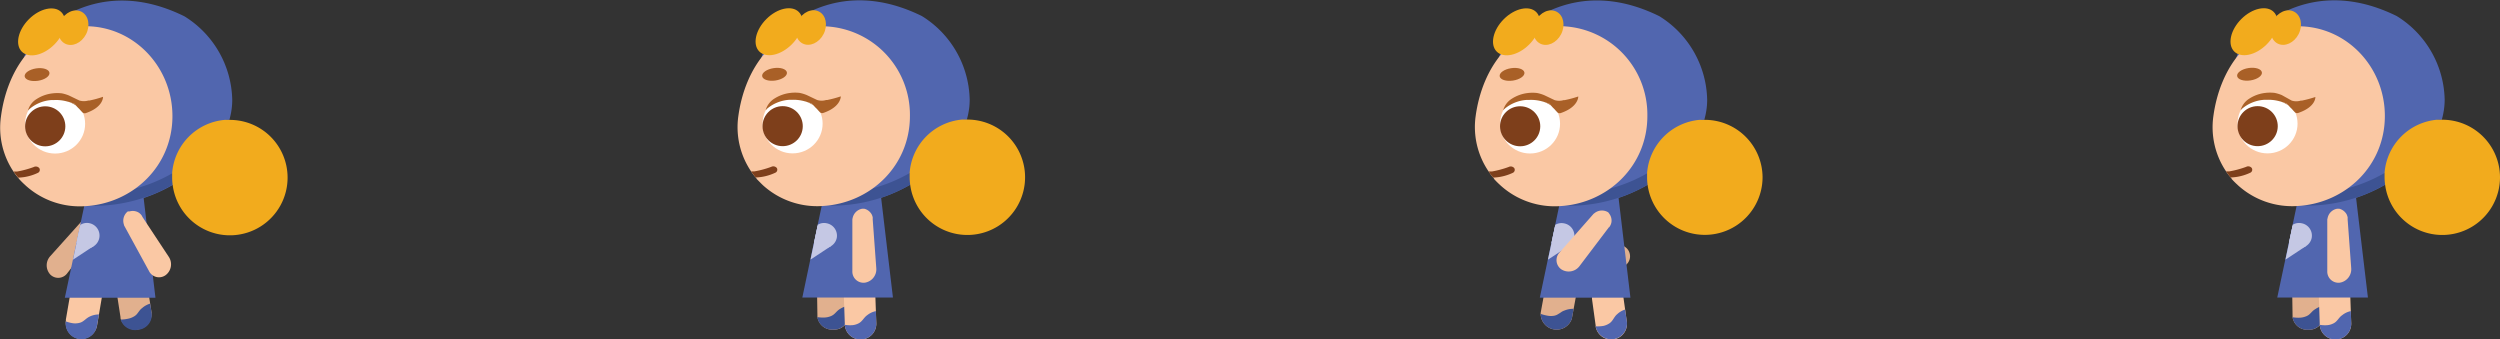 <svg id="Layer_1" data-name="Layer 1" xmlns="http://www.w3.org/2000/svg" viewBox="0 0 447.26 60.65"><rect x="0" y="0" width="447.26" height="60.65" fill="#333333" stroke="none"/><defs><style>.cls-1{fill:#e1b08e;}.cls-2{fill:#3d5393;}.cls-3{fill:#5166af;}.cls-4{fill:#fac8a4;}.cls-5{fill:#f2ab1d;}.cls-6{fill:#c5c8e4;}.cls-7{fill:#7e3f1b;}.cls-8{fill:#a96027;}.cls-9{fill:#fff;}</style></defs><path class="cls-1" d="M415.69,52.48l.06,4A2.65,2.65,0,0,1,413,59a2.69,2.69,0,0,1-2.85-2.24c0-.06,0-.11,0-.17l-.06-4a2.65,2.65,0,0,1,2.78-2.49,3,3,0,0,1,2,.68A2.28,2.28,0,0,1,415.69,52.48Z"/><path class="cls-2" d="M415.72,54.68l0,1.79A2.65,2.65,0,0,1,413,59a2.69,2.69,0,0,1-2.85-2.24,6.64,6.64,0,0,0,1.41.07,3.23,3.23,0,0,0,.93-.21h0a2.07,2.07,0,0,0,.57-.3c.26-.21.47-.46.71-.69a2.89,2.89,0,0,1,.45-.33A4.08,4.08,0,0,1,415.72,54.68Z"/><path class="cls-3" d="M407.37,2.73a26.56,26.56,0,0,1-5.72,4.66A22.2,22.2,0,0,1,407.37,2.73Z"/><path class="cls-1" d="M413.59,51.28a2,2,0,0,0,2.12-2.2l-.55-9.22v0a1.47,1.47,0,0,0-.07-.26A2.11,2.11,0,0,0,413.26,38h-.07a.29.29,0,0,1-.1,0l-.15,0a2.07,2.07,0,0,0-1.13.82,1.5,1.5,0,0,0-.24.51,1.4,1.4,0,0,0-.06.28,3,3,0,0,0,0,.31.09.09,0,0,0,0,.07l-.11,8.74A2.45,2.45,0,0,0,413.59,51.28Z"/><path class="cls-4" d="M420.48,53.12l.16,4.6a2.82,2.82,0,0,1-5.63.39c0-.07,0-.13,0-.2l-.15-4.6a2.82,2.82,0,0,1,4.75-2.15A2.75,2.75,0,0,1,420.48,53.12Z"/><path class="cls-3" d="M420.57,55.66l.07,2.06a2.82,2.82,0,0,1-5.63.39,5.54,5.54,0,0,0,1.41.06,2.92,2.92,0,0,0,.93-.26s0,0,0,0h0a2,2,0,0,0,.56-.36c.26-.24.46-.53.7-.8a2.61,2.61,0,0,1,.44-.38A3.59,3.59,0,0,1,420.57,55.66Z"/><polygon class="cls-3" points="423.63 53.23 407.41 53.23 408.87 46.34 409.52 43.26 409.53 43.22 410.18 40.18 410.2 40.02 411.45 34.14 421.36 34.14 423.63 53.23"/><path class="cls-3" d="M437.36,17.83c0,10.27-12.71,19-24.26,19s-17-19.5-12-29c.11-.22.4-.26.59-.38a26.56,26.56,0,0,0,5.72-4.66c4.7-2.67,12-4.53,21.37.08l0,0A18,18,0,0,1,437.36,17.83Z"/><path class="cls-2" d="M436.84,21.38c-1.34,4.7-5.23,8.84-10.14,11.65a28.06,28.06,0,0,1-13.6,3.76c-9,0-14.29-11.77-13.87-21.48.36,9.22,5.53,19.35,13.87,19.35a27.88,27.88,0,0,0,13.54-3.73A22.32,22.32,0,0,0,436,21.42C436.3,21.4,436.57,21.38,436.84,21.38Z"/><path class="cls-5" d="M447.26,31.71A10.32,10.32,0,0,1,426.7,33a9.54,9.54,0,0,1-.09-1.32q0-.39,0-.78A10.33,10.33,0,0,1,436,21.42c.27,0,.54,0,.81,0h.1A10.32,10.32,0,0,1,447.26,31.71Z"/><path class="cls-4" d="M426.66,20.75c0,8.89-7,15.58-15.55,16.1a14.42,14.42,0,0,1-10.68-3.66l-.18-.17a13.85,13.85,0,0,1-1-1l0-.05-.14-.18a10.81,10.81,0,0,1-.83-1.09,14.14,14.14,0,0,1-2.3-9.91c1.19-8.74,6.58-16.09,15.16-16.09S426.66,11.87,426.66,20.75Z"/><ellipse class="cls-5" cx="408.92" cy="4.92" rx="3.21" ry="2.57" transform="translate(218.66 366.92) rotate(-62.96)"/><ellipse class="cls-5" cx="403.25" cy="5.68" rx="5" ry="3.21" transform="translate(114.09 286.8) rotate(-45)"/><path class="cls-6" d="M412.59,44l-.25.16-3.47,2.3.64-3s0,0,0,0,0,0,0,0l.65-3.07.23.36Z"/><path class="cls-6" d="M410.51,42a2.23,2.23,0,0,1-1,1.45l.65-3.07v-.08a1.81,1.81,0,0,1,.22.44A2.07,2.07,0,0,1,410.51,42Z"/><path class="cls-6" d="M413.57,42.57a2.27,2.27,0,0,1-1.23,1.58,2.15,2.15,0,0,1-1.44.19,2.2,2.2,0,0,1-1.39-.9s0,0,0,0,0,0,0,0l.65-3.07,0-.15a2.16,2.16,0,0,1,1.6-.28A2.25,2.25,0,0,1,413.57,42.57Z"/><path class="cls-7" d="M402.63,30.88a9,9,0,0,1-2.48.77,9.67,9.67,0,0,1-1.07.1,10.81,10.81,0,0,1-.83-1.09l.6,0a17.3,17.3,0,0,0,3-.81.8.8,0,0,1,1,.21A.59.59,0,0,1,402.63,30.88Z"/><ellipse class="cls-8" cx="402.45" cy="13.31" rx="2.24" ry="1.12" transform="translate(2.5 60.02) rotate(-8.56)"/><ellipse class="cls-9" cx="405.67" cy="22.12" rx="5.37" ry="5.32"/><path class="cls-8" d="M409.4,18.85a6.32,6.32,0,0,0-1.1-.59,8.1,8.1,0,0,1,.79.26Z"/><ellipse class="cls-7" cx="403.9" cy="22.57" rx="3.6" ry="3.58"/><path class="cls-8" d="M411.18,20.2a.6.6,0,0,1-.63-.13l-.31-.33h0a4.37,4.37,0,0,0-.47-.49l-.36-.39-.31-.33a8.1,8.1,0,0,0-.79-.26,2.49,2.49,0,0,0-.44-.14,7.41,7.41,0,0,0-2.4-.27l-.23,0a1.6,1.6,0,0,0-.23,0,6.79,6.79,0,0,0-3.86,1.56l-.29.29,0,0,0,0a3.57,3.57,0,0,1,1.59-2.09,6.66,6.66,0,0,1,2.84-1,7,7,0,0,1,1.65,0,6.84,6.84,0,0,1,1.28.39l0,0L410,18a2.75,2.75,0,0,0,1.62,0l.2,0a20.8,20.8,0,0,0,2.41-.65S414.36,19.11,411.18,20.2Z"/><path class="cls-4" d="M418.61,50.57a2,2,0,0,1-2.25-2.06l0-9.23a0,0,0,0,0,0,0,2,2,0,0,1,.06-.27,2.1,2.1,0,0,1,1.73-1.67h.07l.1,0,.16,0a2.08,2.08,0,0,1,1.17.75,1.42,1.42,0,0,1,.27.5,2.76,2.76,0,0,1,.08.27,2.91,2.91,0,0,1,0,.31.17.17,0,0,1,0,.07l.64,8.72A2.43,2.43,0,0,1,418.61,50.57Z"/><path class="cls-1" d="M151.81,52.48l.07,4a2.67,2.67,0,0,1-2.79,2.5,2.7,2.7,0,0,1-2.85-2.24,1,1,0,0,1,0-.17l-.06-4A2.64,2.64,0,0,1,149,50.08a3,3,0,0,1,2,.68A2.3,2.3,0,0,1,151.81,52.48Z"/><path class="cls-2" d="M151.85,54.68l0,1.79a2.67,2.67,0,0,1-2.79,2.5,2.7,2.7,0,0,1-2.85-2.24,6.64,6.64,0,0,0,1.41.07,3.29,3.29,0,0,0,.94-.21h0a2.17,2.17,0,0,0,.56-.3c.27-.21.47-.46.72-.69a2.81,2.81,0,0,1,.44-.33A4.13,4.13,0,0,1,151.85,54.68Z"/><path class="cls-3" d="M143.5,2.73a27.1,27.1,0,0,1-5.72,4.66A22,22,0,0,1,143.5,2.73Z"/><path class="cls-1" d="M149.72,51.28a2,2,0,0,0,2.12-2.2l-.55-9.22a0,0,0,0,1,0,0s0-.13-.07-.26A2.12,2.12,0,0,0,149.39,38h-.08s-.05,0-.1,0l-.15,0a2.09,2.09,0,0,0-1.12.82,1.5,1.5,0,0,0-.24.51,2.86,2.86,0,0,0-.07.28c0,.1,0,.2,0,.31v.07l-.1,8.74A2.43,2.43,0,0,0,149.72,51.28Z"/><path class="cls-4" d="M156.61,53.12l.16,4.6a2.82,2.82,0,0,1-5.63.39.68.68,0,0,1,0-.2l-.16-4.6a2.84,2.84,0,0,1,2.73-2.92,2.85,2.85,0,0,1,2.92,2.73Z"/><path class="cls-3" d="M156.7,55.66l.07,2.06a2.82,2.82,0,0,1-5.63.39,5.54,5.54,0,0,0,1.41.06,3,3,0,0,0,.93-.26s0,0,0,0h0a1.93,1.93,0,0,0,.55-.36c.27-.24.46-.53.71-.8a2.55,2.55,0,0,1,.43-.38A3.63,3.63,0,0,1,156.7,55.66Z"/><polygon class="cls-3" points="159.75 53.23 143.54 53.23 144.99 46.34 145.64 43.26 145.66 43.22 146.3 40.18 146.33 40.02 147.58 34.14 157.49 34.14 159.75 53.23"/><path class="cls-3" d="M173.48,17.83c0,10.27-12.7,19-24.25,19s-17-19.5-12-29c.11-.22.41-.26.6-.38a27.1,27.1,0,0,0,5.72-4.66c4.69-2.67,12-4.53,21.37.08l0,0A18,18,0,0,1,173.48,17.83Z"/><path class="cls-2" d="M173,21.38c-1.34,4.7-5.23,8.84-10.14,11.65a28.13,28.13,0,0,1-13.61,3.76c-9,0-14.28-11.77-13.86-21.48.36,9.22,5.53,19.35,13.86,19.35a28,28,0,0,0,13.55-3.73,22.38,22.38,0,0,0,9.39-9.51C172.43,21.4,172.7,21.38,173,21.38Z"/><path class="cls-5" d="M183.39,31.71A10.32,10.32,0,0,1,162.83,33a9.54,9.54,0,0,1-.09-1.32q0-.39,0-.78a10.33,10.33,0,0,1,9.39-9.51c.27,0,.54,0,.81,0h.1A10.32,10.32,0,0,1,183.39,31.71Z"/><path class="cls-4" d="M162.79,20.75c0,8.89-7,15.58-15.56,16.1a14.43,14.43,0,0,1-10.68-3.66l-.18-.17c-.34-.33-.67-.68-1-1l0-.05-.14-.18a10.81,10.81,0,0,1-.83-1.09,14.1,14.1,0,0,1-2.31-9.91c1.19-8.74,6.58-16.09,15.16-16.09A15.84,15.84,0,0,1,162.79,20.75Z"/><ellipse class="cls-5" cx="145.05" cy="4.92" rx="3.21" ry="2.57" transform="translate(74.73 131.88) rotate(-62.96)"/><ellipse class="cls-5" cx="139.37" cy="5.68" rx="5" ry="3.21" transform="translate(36.81 100.21) rotate(-45)"/><path class="cls-6" d="M148.71,44l-.25.16L145,46.45l.63-3s0,0,0,0,0,0,0,0l.65-3.07.23.36Z"/><path class="cls-6" d="M146.64,42a2.21,2.21,0,0,1-1,1.45l.65-3.07,0-.08a1.78,1.78,0,0,1,.21.44A2.15,2.15,0,0,1,146.64,42Z"/><path class="cls-6" d="M149.7,42.57a2.26,2.26,0,0,1-1.24,1.58,2.15,2.15,0,0,1-1.44.19,2.22,2.22,0,0,1-1.39-.9s0,0,0,0,0,0,0,0l.65-3.07,0-.15a2.17,2.17,0,0,1,1.6-.28A2.26,2.26,0,0,1,149.7,42.57Z"/><path class="cls-7" d="M138.75,30.88a9,9,0,0,1-2.48.77,9.28,9.28,0,0,1-1.06.1,10.81,10.81,0,0,1-.83-1.09l.6,0a17.22,17.22,0,0,0,3-.81.81.81,0,0,1,1,.21A.59.59,0,0,1,138.75,30.88Z"/><ellipse class="cls-8" cx="138.57" cy="13.31" rx="2.24" ry="1.12" transform="translate(-0.44 20.76) rotate(-8.56)"/><ellipse class="cls-9" cx="141.8" cy="22.12" rx="5.37" ry="5.32"/><path class="cls-8" d="M145.53,18.85a6.32,6.32,0,0,0-1.1-.59,8.1,8.1,0,0,1,.79.26Z"/><ellipse class="cls-7" cx="140.02" cy="22.57" rx="3.6" ry="3.58"/><path class="cls-8" d="M147.3,20.2a.59.59,0,0,1-.62-.13l-.31-.33h0a4.37,4.37,0,0,0-.47-.49l-.36-.39-.31-.33a8.1,8.1,0,0,0-.79-.26,2.89,2.89,0,0,0-.45-.14,7.41,7.41,0,0,0-2.4-.27l-.22,0a1.6,1.6,0,0,0-.23,0,6.83,6.83,0,0,0-3.87,1.56l-.29.29,0,0,0,0a3.57,3.57,0,0,1,1.59-2.09,6.75,6.75,0,0,1,2.85-1,6.92,6.92,0,0,1,1.64,0,6.84,6.84,0,0,1,1.28.39l0,0,1.85.88a2.72,2.72,0,0,0,1.61,0l.2,0a21,21,0,0,0,2.42-.65S150.49,19.11,147.3,20.2Z"/><path class="cls-4" d="M154.74,50.57a2,2,0,0,1-2.25-2.06l0-9.23v0a1.6,1.6,0,0,1,.05-.27,2.12,2.12,0,0,1,1.73-1.67h.08l.1,0,.15,0a2.08,2.08,0,0,1,1.17.75,1.62,1.62,0,0,1,.28.5,2.76,2.76,0,0,1,.08.27,3,3,0,0,1,0,.31.17.17,0,0,1,0,.07l.64,8.72A2.42,2.42,0,0,1,154.74,50.57Z"/><path class="cls-1" d="M281.93,53.09,281.21,57a2.86,2.86,0,0,1-5.58-.85,1,1,0,0,1,0-.17l.72-3.92a2.67,2.67,0,0,1,3.23-1.9,3,3,0,0,1,1.83,1.07A2.3,2.3,0,0,1,281.93,53.09Z"/><path class="cls-2" d="M281.53,55.25,281.21,57a2.86,2.86,0,0,1-5.58-.85,7.06,7.06,0,0,0,1.37.35,3.35,3.35,0,0,0,.95,0h0a2,2,0,0,0,.61-.19,8.4,8.4,0,0,0,.84-.53,2.27,2.27,0,0,1,.5-.23A4,4,0,0,1,281.53,55.25Z"/><path class="cls-3" d="M275.44,2.75a27.1,27.1,0,0,1-5.72,4.66A22.23,22.23,0,0,1,275.44,2.75Z"/><path class="cls-1" d="M291.13,47.16a2,2,0,0,0-.43-3l-7.62-5.22h0l-.25-.1a2.12,2.12,0,0,0-2.36.49l0,.06a.16.16,0,0,1,0,.1,1.21,1.21,0,0,1-.05.14,2.07,2.07,0,0,0-.05,1.39,1.54,1.54,0,0,0,.26.51,1.92,1.92,0,0,0,.18.22l.23.2L281,42l6.84,5.44A2.42,2.42,0,0,0,291.13,47.16Z"/><path class="cls-4" d="M290.39,52.87l.64,4.56a2.82,2.82,0,0,1-5.56,1,1.06,1.06,0,0,1,0-.19l-.63-4.56a2.82,2.82,0,1,1,5.59-.78Z"/><path class="cls-3" d="M290.74,55.38l.29,2a2.82,2.82,0,0,1-5.56,1,6,6,0,0,0,1.41-.08,3.2,3.2,0,0,0,.9-.36h0a1.89,1.89,0,0,0,.52-.42c.24-.26.4-.58.62-.87a2,2,0,0,1,.39-.43A3.7,3.7,0,0,1,290.74,55.38Z"/><polygon class="cls-3" points="291.69 53.25 275.48 53.25 276.93 46.36 277.58 43.28 277.59 43.24 278.24 40.2 278.27 40.04 279.51 34.16 289.42 34.16 291.69 53.25"/><path class="cls-3" d="M305.42,17.85c0,10.27-12.71,19-24.26,19s-17-19.5-12-29c.11-.21.41-.26.6-.38a27.1,27.1,0,0,0,5.72-4.66c4.69-2.67,12-4.53,21.37.08l0,0A18,18,0,0,1,305.42,17.85Z"/><path class="cls-2" d="M304.9,21.4c-1.33,4.7-5.23,8.84-10.14,11.65a28.06,28.06,0,0,1-13.6,3.76c-9,0-14.29-11.77-13.87-21.48.36,9.22,5.53,19.35,13.87,19.35A27.88,27.88,0,0,0,294.7,31a22.34,22.34,0,0,0,9.4-9.51C304.37,21.42,304.63,21.4,304.9,21.4Z"/><path class="cls-5" d="M315.33,31.73a10.33,10.33,0,0,1-20.57,1.32,9.54,9.54,0,0,1-.09-1.32q0-.39,0-.78a10.34,10.34,0,0,1,9.4-9.51c.27,0,.53,0,.8,0h.1A10.33,10.33,0,0,1,315.33,31.73Z"/><path class="cls-4" d="M294.72,20.77c0,8.89-7,15.58-15.55,16.1a14.43,14.43,0,0,1-10.68-3.66l-.18-.17a13.85,13.85,0,0,1-1-1l0-.05-.14-.18a10.7,10.7,0,0,1-.82-1.09A14.1,14.1,0,0,1,264,20.77C265.2,12,270.59,4.68,279.17,4.68A15.83,15.83,0,0,1,294.72,20.77Z"/><ellipse class="cls-5" cx="276.99" cy="4.94" rx="3.21" ry="2.57" transform="translate(146.68 249.41) rotate(-62.96)"/><ellipse class="cls-5" cx="271.31" cy="5.7" rx="5" ry="3.21" transform="translate(75.43 193.51) rotate(-45)"/><path class="cls-6" d="M280.65,44l-.25.17-3.47,2.29.64-3s0,0,0,0l0,0,.65-3.07.23.36Z"/><path class="cls-6" d="M278.58,42a2.19,2.19,0,0,1-1,1.45l.65-3.07v-.07a1.35,1.35,0,0,1,.22.43A2.15,2.15,0,0,1,278.58,42Z"/><path class="cls-6" d="M281.63,42.59a2.25,2.25,0,0,1-1.23,1.59,2.27,2.27,0,0,1-2.83-.72s0,0,0,0l0,0,.65-3.07,0-.15a2.16,2.16,0,0,1,1.6-.28A2.25,2.25,0,0,1,281.63,42.59Z"/><path class="cls-7" d="M270.69,30.9a9,9,0,0,1-2.48.77,9.67,9.67,0,0,1-1.07.1,10.7,10.7,0,0,1-.82-1.09l.59,0a17.3,17.3,0,0,0,3-.81.81.81,0,0,1,1,.21A.59.59,0,0,1,270.69,30.9Z"/><ellipse class="cls-8" cx="270.51" cy="13.33" rx="2.24" ry="1.12" transform="translate(1.03 40.39) rotate(-8.56)"/><ellipse class="cls-9" cx="273.73" cy="22.14" rx="5.37" ry="5.32"/><path class="cls-8" d="M277.47,18.87a6.32,6.32,0,0,0-1.1-.59,8.1,8.1,0,0,1,.79.26Z"/><ellipse class="cls-7" cx="271.96" cy="22.59" rx="3.6" ry="3.58"/><path class="cls-8" d="M279.24,20.22a.6.6,0,0,1-.63-.13l-.31-.33a0,0,0,0,0,0,0,4.37,4.37,0,0,0-.47-.49l-.35-.39-.31-.33a8.1,8.1,0,0,0-.79-.26,2.89,2.89,0,0,0-.45-.14,7.41,7.41,0,0,0-2.4-.27l-.23,0a1.6,1.6,0,0,0-.23,0,6.83,6.83,0,0,0-3.86,1.56l-.29.29,0,0,0,0a3.57,3.57,0,0,1,1.59-2.09,6.71,6.71,0,0,1,2.84-1,7,7,0,0,1,1.65,0,6.84,6.84,0,0,1,1.28.39l0,0,1.84.88a2.75,2.75,0,0,0,1.62,0l.2,0a19.13,19.13,0,0,0,2.42-.65S282.43,19.13,279.24,20.22Z"/><path class="cls-4" d="M279.32,48.18a2,2,0,0,1-.32-3l6.1-6.93,0,0,.22-.16a2.11,2.11,0,0,1,2.4-.1l.05.05a.24.24,0,0,0,.06.09.48.48,0,0,1,.09.13,2,2,0,0,1,.39,1.33,1.68,1.68,0,0,1-.13.56,1.42,1.42,0,0,1-.12.25c-.05.09-.11.17-.17.26l-.05,0-5.3,7A2.42,2.42,0,0,1,279.32,48.18Z"/><path class="cls-1" d="M26.44,51.61l.67,4.27a2.84,2.84,0,0,1-5.55,1.06,1.29,1.29,0,0,1,0-.19l-.66-4.27a2.74,2.74,0,0,1,2.38-3,2.92,2.92,0,0,1,2.09.46A2.54,2.54,0,0,1,26.44,51.61Z"/><path class="cls-2" d="M26.86,54.32l.28,1.77A2.66,2.66,0,0,1,24.72,59a2.69,2.69,0,0,1-3.13-1.83A6.66,6.66,0,0,0,23,57a3.09,3.09,0,0,0,.89-.34s0,0,0,0h0a1.93,1.93,0,0,0,.52-.38c.23-.24.4-.52.61-.78a2.4,2.4,0,0,1,.4-.38A3.84,3.84,0,0,1,26.86,54.32Z"/><path class="cls-3" d="M11.56,2.76A26.83,26.83,0,0,1,5.84,7.42,22.42,22.42,0,0,1,11.56,2.76Z"/><path class="cls-1" d="M9,49.12a2,2,0,0,0,3.05-.26l5.65-7.31v0l.12-.24a2.12,2.12,0,0,0-.35-2.38l-.07,0a.18.18,0,0,1-.09,0l-.14-.07a2.07,2.07,0,0,0-1.39-.12,1.41,1.41,0,0,0-.52.23,1.19,1.19,0,0,0-.23.16l-.22.22,0,0L9,45.82A2.43,2.43,0,0,0,9,49.12Z"/><path class="cls-4" d="M18.22,53.21l-.83,4.88a2.94,2.94,0,0,1-3.31,2.52,2.92,2.92,0,0,1-2.29-3.27.76.76,0,0,1,0-.21l.84-4.88A2.94,2.94,0,0,1,16,49.74,2.72,2.72,0,0,1,17.77,51,3.09,3.09,0,0,1,18.22,53.21Z"/><path class="cls-3" d="M17.7,56.26l-.35,2a2.82,2.82,0,0,1-5.59-.77,5.87,5.87,0,0,0,1.37.35,3.09,3.09,0,0,0,1-.06h0a1.82,1.82,0,0,0,.62-.24c.3-.18.56-.43.85-.64a2.82,2.82,0,0,1,.5-.29A3.73,3.73,0,0,1,17.7,56.26Z"/><polygon class="cls-3" points="27.81 53.26 11.6 53.26 13.06 46.38 13.71 43.3 13.72 43.26 14.36 40.21 14.39 40.05 15.64 34.18 25.55 34.18 27.81 53.26"/><path class="cls-3" d="M41.55,17.87c0,10.26-12.71,19-24.26,19s-17-19.5-12-29c.12-.21.41-.26.6-.38a26.83,26.83,0,0,0,5.72-4.66c4.69-2.67,12-4.53,21.37.08l0,0A18,18,0,0,1,41.55,17.87Z"/><path class="cls-2" d="M41,21.41c-1.34,4.7-5.23,8.84-10.14,11.65a28.1,28.1,0,0,1-13.61,3.76c-9,0-14.28-11.77-13.86-21.48C3.78,24.56,9,34.69,17.28,34.69A27.92,27.92,0,0,0,30.83,31a22.32,22.32,0,0,0,9.39-9.51C40.49,21.43,40.76,21.41,41,21.41Z"/><path class="cls-5" d="M51.45,31.74a10.32,10.32,0,0,1-20.56,1.32,9.54,9.54,0,0,1-.09-1.32q0-.39,0-.78a10.33,10.33,0,0,1,9.39-9.51c.27,0,.54,0,.81,0h.1A10.32,10.32,0,0,1,51.45,31.74Z"/><path class="cls-4" d="M30.85,20.78c0,8.89-7,15.58-15.55,16.1A14.4,14.4,0,0,1,4.62,33.22l-.18-.17a13.85,13.85,0,0,1-1-1l0,0-.14-.18a10.81,10.81,0,0,1-.83-1.09,14.09,14.09,0,0,1-2.3-9.91C1.32,12.05,6.71,4.69,15.3,4.69S30.85,11.9,30.85,20.78Z"/><ellipse class="cls-5" cx="13.11" cy="4.95" rx="3.21" ry="2.57" transform="translate(2.74 14.38) rotate(-62.96)"/><ellipse class="cls-5" cx="7.44" cy="5.71" rx="5" ry="3.21" transform="translate(-1.86 6.93) rotate(-45)"/><path class="cls-6" d="M16.77,44l-.24.17-3.47,2.29.63-3s0,0,0,0l0,0,.65-3.06.23.35Z"/><path class="cls-6" d="M14.7,42a2.18,2.18,0,0,1-1,1.45l.65-3.06v-.08a1.93,1.93,0,0,1,.22.43A2.16,2.16,0,0,1,14.7,42Z"/><path class="cls-6" d="M17.76,42.6a2.31,2.31,0,0,1-1.23,1.59,2.22,2.22,0,0,1-1.44.18,2.18,2.18,0,0,1-1.4-.9s0,0,0,0l0,0,.65-3.06,0-.16A2.18,2.18,0,0,1,16,39.93,2.26,2.26,0,0,1,17.76,42.6Z"/><path class="cls-7" d="M6.81,30.91a8.89,8.89,0,0,1-2.47.77,9.67,9.67,0,0,1-1.07.1,10.81,10.81,0,0,1-.83-1.09l.6,0a17,17,0,0,0,3-.81.81.81,0,0,1,1,.21A.59.59,0,0,1,6.81,30.91Z"/><ellipse class="cls-8" cx="6.63" cy="13.34" rx="2.24" ry="1.12" transform="translate(-1.91 1.14) rotate(-8.56)"/><ellipse class="cls-9" cx="9.86" cy="22.15" rx="5.37" ry="5.32"/><path class="cls-8" d="M13.59,18.88a6.32,6.32,0,0,0-1.1-.59,8.1,8.1,0,0,1,.79.26Z"/><ellipse class="cls-7" cx="8.09" cy="22.6" rx="3.6" ry="3.58"/><path class="cls-8" d="M15.37,20.23a.6.6,0,0,1-.63-.13l-.31-.33h0a4.37,4.37,0,0,0-.47-.49l-.36-.39-.31-.33a8.1,8.1,0,0,0-.79-.26,2.81,2.81,0,0,0-.45-.13,7.35,7.35,0,0,0-2.39-.27l-.23,0a1.6,1.6,0,0,0-.23,0,6.77,6.77,0,0,0-3.86,1.55L5,19.78l0,0,0,0a3.5,3.5,0,0,1,1.58-2.08,6.63,6.63,0,0,1,2.85-1,6.92,6.92,0,0,1,1.64,0,6.84,6.84,0,0,1,1.28.39l0,0,1.85.89a2.86,2.86,0,0,0,1.62,0l.2,0a19.47,19.47,0,0,0,2.41-.66S18.55,19.14,15.37,20.23Z"/><path class="cls-4" d="M29.65,49.21a2,2,0,0,1-3-.73l-4.43-8.11v0a1.65,1.65,0,0,1-.07-.26,2.11,2.11,0,0,1,.72-2.29l.07,0,.1,0,.15,0a2.07,2.07,0,0,1,1.39.09,1.66,1.66,0,0,1,.47.31,1.89,1.89,0,0,1,.2.2l.18.25,0,.06L30.23,46A2.42,2.42,0,0,1,29.65,49.21Z"/></svg>